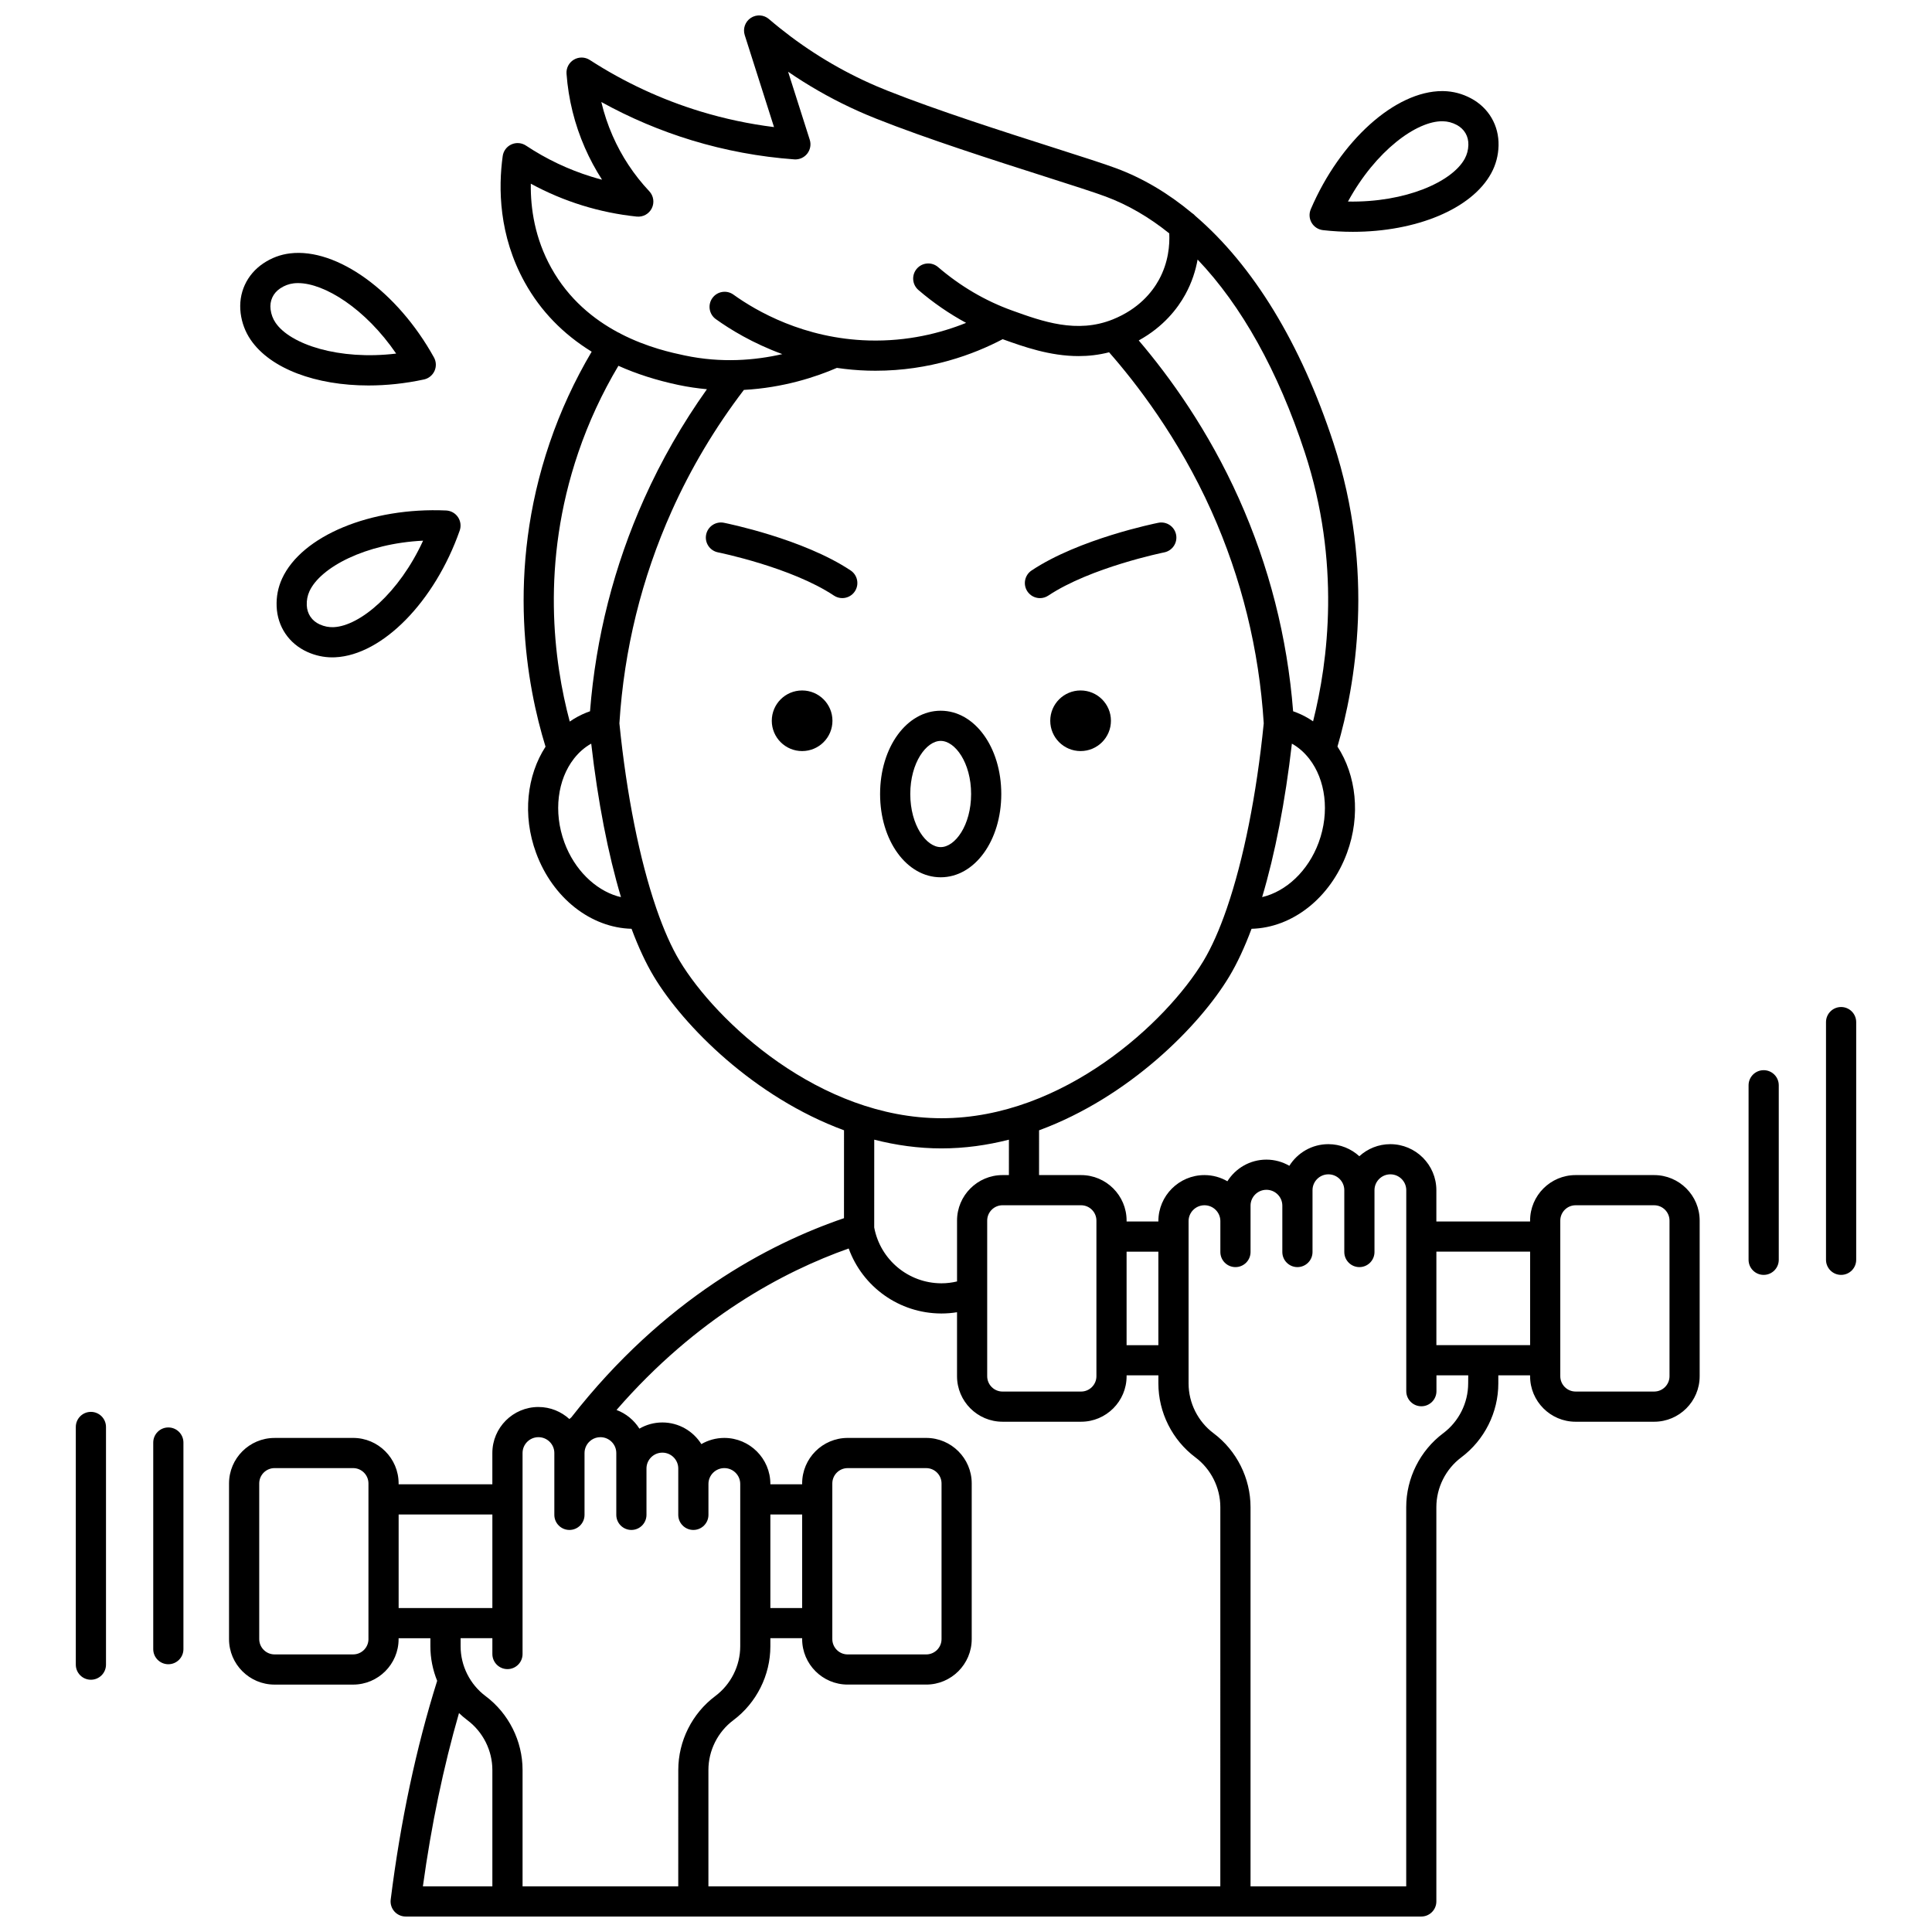 <?xml version="1.0" encoding="UTF-8"?>
<!-- Uploaded to: ICON Repo, www.svgrepo.com, Generator: ICON Repo Mixer Tools -->
<svg width="800px" height="800px" version="1.1" viewBox="144 144 512 512" xmlns="http://www.w3.org/2000/svg">
 <defs>
  <clipPath id="a">
   <path d="m204 148.09h391v503.81h-391z"/>
  </clipPath>
 </defs>
 <g clip-path="url(#a)">
  <path d="m582.37 455.41h-20.82c-6.648 0-12.059 5.41-12.059 12.059v0.234h-24.84v-8.293c0-6.723-5.477-12.195-12.207-12.195-3.16 0-6.039 1.219-8.207 3.195-2.172-1.977-5.047-3.195-8.211-3.195-4.356 0-8.176 2.297-10.336 5.734-1.793-1.035-3.867-1.637-6.082-1.637-4.356 0-8.176 2.297-10.336 5.734-1.793-1.035-3.867-1.637-6.082-1.637-6.731 0-12.207 5.469-12.207 12.195v0.098h-8.422v-0.234c0-6.648-5.41-12.059-12.059-12.059h-11.141l0.004-11.867c23.781-8.75 42.512-27.629 50.406-40.766 2.098-3.492 4.074-7.746 5.902-12.637 10.781-0.27 20.879-8.121 25.293-20.098 3.691-10.02 2.422-20.613-2.523-28.195 4.699-16.098 10.105-46.375-1.066-80.457-8.668-26.449-21.305-47.047-36.613-60.18-0.262-0.312-0.578-0.57-0.922-0.789-6.273-5.223-12.984-9.207-20.047-11.828-3.246-1.207-9.082-3.07-16.473-5.434-13.109-4.188-31.062-9.926-44.164-15.137-1.574-0.625-3.731-1.512-6.488-2.812-8.941-4.227-17.316-9.664-24.895-16.16-1.352-1.164-3.32-1.285-4.812-0.297-1.488 0.988-2.144 2.844-1.602 4.547l7.762 24.379c-6.59-0.82-13.109-2.207-19.445-4.133-10.363-3.152-20.25-7.746-29.383-13.656-1.273-0.824-2.902-0.855-4.211-0.082-1.305 0.773-2.062 2.219-1.949 3.734 0.5 6.785 2.137 13.387 4.867 19.617 1.293 2.953 2.812 5.777 4.547 8.465-0.957-0.25-1.902-0.52-2.848-0.812-6.113-1.895-11.938-4.664-17.309-8.23-1.145-0.758-2.602-0.879-3.856-0.316-1.254 0.566-2.129 1.734-2.316 3.098-1.16 8.379-1.086 21 5.879 33.531 4.18 7.519 10.109 13.625 17.699 18.305-4.523 7.637-8.262 15.738-11.125 24.145-11.711 34.367-6.043 64.527-1.102 80.535-4.926 7.582-6.188 18.152-2.5 28.16 4.41 11.977 14.512 19.828 25.293 20.098 1.828 4.891 3.805 9.145 5.902 12.637 7.894 13.137 26.625 32.012 50.406 40.762l-0.008 23.293c-19.953 6.805-47.75 21.43-72.25 52.773-0.18 0.145-0.348 0.305-0.52 0.461-2.172-1.977-5.047-3.195-8.211-3.195-6.731 0-12.207 5.469-12.207 12.195v8.293h-24.84v-0.234c0-6.648-5.41-12.059-12.059-12.059l-20.824 0.008c-6.648 0-12.059 5.41-12.059 12.059v41.246c0 6.648 5.41 12.059 12.059 12.059h20.82c6.648 0 12.059-5.41 12.059-12.059v-0.234h8.422v2.148c0 3.164 0.633 6.266 1.797 9.145-5.566 17.723-9.715 37.203-12.312 57.969-0.145 1.137 0.211 2.281 0.969 3.144 0.762 0.859 1.855 1.352 3 1.352h269.14c2.207 0 4-1.789 4-4v-104.49c0-5.16 2.469-10.094 6.606-13.191 6.144-4.602 9.812-11.922 9.812-19.59v-2.148h8.422v0.234c0 6.648 5.41 12.059 12.059 12.059h20.82c6.648 0 12.059-5.41 12.059-12.059v-41.246c0-6.648-5.41-12.059-12.059-12.059zm-131.39 20.293v24.785h-8.422v-24.785zm-16.418-8.23v41.242c0 2.238-1.824 4.062-4.062 4.062h-20.82c-2.238 0-4.062-1.824-4.062-4.062v-22.074-0.02-19.152c0-2.238 1.824-4.062 4.062-4.062h20.82c2.238 0.004 4.062 1.824 4.062 4.066zm58.898-100.19c-2.773 7.531-8.629 12.977-14.98 14.461 3.41-11.414 6.121-25.297 7.883-40.668 1.758 0.977 3.266 2.32 4.527 3.914 0.031 0.043 0.062 0.082 0.098 0.125 4.258 5.492 5.473 14.027 2.473 22.168zm-3.68-103.4c9.555 29.152 6.211 55.375 2.199 71.281-1.34-0.918-2.785-1.703-4.332-2.316-0.312-0.125-0.629-0.242-0.957-0.352-1.535-19.543-6.359-38.477-14.352-56.324-8.156-18.211-18.395-32.371-26.562-41.949 6.574-3.621 10.316-8.488 12.359-12.211 1.746-3.184 2.723-6.348 3.242-9.227 11.602 12.16 21.332 29.523 28.402 51.098zm-199.68-48.871c-4.371-7.859-5.527-15.816-5.43-22.332 4.359 2.375 8.941 4.309 13.676 5.773 4.672 1.445 9.512 2.438 14.391 2.945 1.672 0.172 3.258-0.707 3.996-2.199 0.742-1.496 0.477-3.297-0.668-4.516-4.074-4.332-7.348-9.289-9.73-14.734-1.266-2.887-2.258-5.867-2.977-8.914 7.625 4.219 15.668 7.625 24 10.16 8.801 2.676 17.93 4.375 27.133 5.043 1.32 0.098 2.609-0.469 3.43-1.512 0.82-1.043 1.074-2.426 0.672-3.688l-5.738-18.023c5.219 3.578 10.703 6.731 16.402 9.422 3.34 1.578 5.961 2.621 6.949 3.016 13.359 5.316 31.465 11.102 44.684 15.324 7 2.238 13.047 4.168 16.121 5.312 5.894 2.191 11.535 5.477 16.855 9.762 0.148 3.035-0.195 7.664-2.746 12.312-1.785 3.25-5.344 7.707-12.184 10.473-9.539 3.856-18.707 0.547-26.793-2.371-7.059-2.547-13.633-6.41-19.539-11.477-1.676-1.441-4.199-1.246-5.641 0.43-1.438 1.676-1.246 4.199 0.43 5.641 3.953 3.394 8.184 6.297 12.637 8.707-6.766 2.727-15.523 4.949-25.812 4.664-17.156-0.477-29.828-7.816-35.852-12.152-1.789-1.289-4.289-0.883-5.578 0.91-1.289 1.793-0.883 4.293 0.91 5.582 3.734 2.684 9.75 6.394 17.621 9.273-7.156 1.645-16.098 2.43-25.898 0.352-3.234-0.688-9.863-2.098-16.887-5.719-0.016-0.012-0.027-0.023-0.043-0.035-0.23-0.145-0.469-0.266-0.711-0.359-6.41-3.438-13.059-8.754-17.68-17.07zm7.152 48.914c2.731-8.008 6.301-15.723 10.633-22.984 4.781 2.144 10.074 3.844 15.883 5.074 2.586 0.547 5.109 0.906 7.574 1.133-6.484 9.117-12.074 18.844-16.629 29.02-7.992 17.844-12.816 36.781-14.352 56.328-0.004 0-0.008 0.004-0.012 0.004-0.324 0.109-0.637 0.223-0.945 0.348-1.578 0.629-3.051 1.43-4.418 2.375-4.223-15.773-7.754-41.898 2.266-71.297zm-1.168 81.152c0.035-0.047 0.07-0.09 0.105-0.137 1.254-1.574 2.75-2.902 4.492-3.867 1.762 15.375 4.473 29.254 7.883 40.668-0.316-0.074-0.633-0.141-0.949-0.234-5.977-1.785-11.398-7.07-14.035-14.227-3.004-8.156-1.777-16.715 2.504-22.203zm28.043 53.586c-2.18-3.621-4.238-8.277-6.129-13.746-0.031-0.109-0.07-0.215-0.109-0.32-4.371-12.754-7.832-29.898-9.742-48.902 1.23-19.543 5.891-38.465 13.859-56.254 5.094-11.375 11.535-22.16 19.129-32.109 10.52-0.574 19.18-3.469 24.641-5.836 2.633 0.383 5.367 0.648 8.227 0.727 0.68 0.02 1.348 0.027 2.016 0.027 14.414 0 25.996-4.309 33.699-8.359 5.606 2.019 12.539 4.477 20.137 4.477 2.617 0 5.32-0.301 8.066-1.004 6.973 7.926 18.398 22.598 27.125 42.074 7.969 17.789 12.629 36.715 13.859 56.254-1.906 19.008-5.371 36.156-9.742 48.914-0.039 0.102-0.074 0.199-0.105 0.305-1.891 5.473-3.953 10.129-6.133 13.754-9.684 16.113-37.09 41.68-69.398 41.68-32.309 0-59.715-25.566-69.398-41.68zm69.398 49.676c6.141 0 12.109-0.848 17.848-2.312l-0.004 9.383h-1.684c-6.648 0-12.059 5.41-12.059 12.059v16.129c-1.344 0.316-2.715 0.492-4.109 0.492h-0.082c-8.715-0.039-16.137-6.242-17.762-14.785l0.008-23.281c5.731 1.469 11.703 2.316 17.844 2.316zm-24.613 26.527c3.688 10.156 13.355 17.172 24.48 17.223h0.121c1.383 0 2.754-0.113 4.109-0.332v16.957c0 6.648 5.41 12.059 12.059 12.059h20.82c6.648 0 12.059-5.41 12.059-12.059v-0.234h8.422v2.148c0 7.668 3.668 14.992 9.809 19.59 4.137 3.098 6.609 8.027 6.609 13.191l-0.004 100.49h-135.66v-30.832c0-5.16 2.469-10.094 6.606-13.191 6.144-4.602 9.812-11.922 9.812-19.59v-2.148h8.422v0.234c0 6.648 5.41 12.059 12.059 12.059h20.82c6.648 0 12.059-5.41 12.059-12.059v-41.246c0-6.648-5.41-12.059-12.059-12.059h-20.82c-6.648 0-12.059 5.41-12.059 12.059v0.234h-8.422v-0.098c0-6.723-5.477-12.195-12.207-12.195-2.215 0-4.289 0.602-6.082 1.637-2.16-3.438-5.981-5.734-10.336-5.734-2.215 0-4.289 0.602-6.082 1.637-1.414-2.25-3.539-4-6.062-4.949 21.266-24.477 44.293-36.703 61.527-42.793zm-4.34 99.277v-37.012c0-2.238 1.824-4.062 4.062-4.062h20.82c2.238 0 4.062 1.824 4.062 4.062v41.246c0 2.238-1.824 4.062-4.062 4.062h-20.82c-2.238 0-4.062-1.824-4.062-4.062zm-7.996-4h-8.422v-24.785h8.422zm-114.93 8.23c0 2.238-1.824 4.062-4.062 4.062h-20.824c-2.238 0-4.062-1.824-4.062-4.062v-41.246c0-2.238 1.824-4.062 4.062-4.062h20.82c2.238 0 4.062 1.824 4.062 4.062v41.246zm7.996-33.012h24.84v24.785h-24.84zm24.84 32.777v4.195c0 2.207 1.789 4 4 4 2.207 0 4-1.789 4-4v-53.27c0-2.312 1.891-4.195 4.211-4.195s4.211 1.883 4.211 4.195v16.391c0 2.207 1.789 4 4 4 2.207 0 4-1.789 4-4v-16.391c0-1.426 0.723-2.688 1.816-3.445 0.016-0.012 0.027-0.023 0.043-0.035 0.672-0.453 1.48-0.715 2.348-0.715 2.32 0 4.211 1.883 4.211 4.195v16.391c0 2.207 1.789 4 4 4 2.207 0 4-1.789 4-4v-12.293c0-2.312 1.891-4.195 4.211-4.195 2.32 0 4.211 1.883 4.211 4.195v12.293c0 2.207 1.789 4 4 4 2.207 0 4-1.789 4-4v-8.195c0-2.312 1.891-4.195 4.211-4.195 2.32 0 4.211 1.883 4.211 4.195v43.027c0 5.16-2.469 10.094-6.609 13.188-6.144 4.598-9.809 11.922-9.809 19.59l-0.008 30.836h-41.258v-30.832c0-7.668-3.668-14.992-9.812-19.59-4.137-3.098-6.606-8.027-6.606-13.188v-2.148zm-8.844 19.844c0.703 0.672 1.449 1.309 2.234 1.898 4.137 3.098 6.609 8.027 6.609 13.191v30.828h-18.41c2.234-16.246 5.449-31.633 9.566-45.918zm267.44-87.355c0 5.16-2.469 10.094-6.609 13.191-6.144 4.602-9.809 11.922-9.809 19.59v100.49h-41.258v-100.49c0-7.668-3.668-14.992-9.812-19.59-4.137-3.098-6.606-8.027-6.606-13.188v-43.027c0-2.312 1.891-4.195 4.211-4.195s4.211 1.883 4.211 4.195v8.195c0 2.207 1.789 4 4 4 2.207 0 4-1.789 4-4v-12.293c0-2.312 1.891-4.195 4.211-4.195s4.211 1.883 4.211 4.195v12.293c0 2.207 1.789 4 4 4 2.207 0 4-1.789 4-4v-16.391c0-2.312 1.891-4.195 4.211-4.195s4.211 1.883 4.211 4.195v16.391c0 2.207 1.789 4 4 4 2.207 0 4-1.789 4-4v-16.391c0-2.312 1.891-4.195 4.211-4.195s4.211 1.883 4.211 4.195v53.27c0 2.207 1.789 4 4 4 2.207 0 4-1.789 4-4v-4.195h8.422zm-8.422-10.145v-24.785h24.84v24.785zm61.781 8.23c0 2.238-1.824 4.062-4.062 4.062h-20.82c-2.238 0-4.062-1.824-4.062-4.062v-41.242c0-2.238 1.824-4.062 4.062-4.062h20.82c2.238 0 4.062 1.824 4.062 4.062z"/>
 </g>
 <path d="m218.75 297.34c-1.062 2.312-1.547 4.801-1.438 7.394 0.223 5.34 3.262 9.836 8.133 12.035 2.125 0.957 4.348 1.441 6.621 1.441 0.258 0 0.52-0.008 0.777-0.02 12.492-0.602 26.363-14.727 32.984-33.586 0.418-1.195 0.246-2.516-0.461-3.562-0.707-1.047-1.871-1.699-3.133-1.758-19.969-0.891-38.262 6.695-43.484 18.055zm13.707 12.863c-1.273 0.062-2.523-0.184-3.727-0.727-2.086-0.941-3.336-2.789-3.434-5.074-0.055-1.316 0.188-2.57 0.715-3.723 2.898-6.305 14.832-12.656 30.113-13.395-6.383 13.891-16.734 22.586-23.668 22.918z"/>
 <path d="m210.43 234.05c5.254 7.691 17.32 12.105 31.227 12.105 4.75 0 9.715-0.516 14.691-1.59 1.238-0.266 2.273-1.105 2.797-2.254 0.523-1.152 0.469-2.484-0.145-3.59-9.676-17.473-25.711-29.074-38.145-27.57-2.531 0.305-4.906 1.191-7.059 2.637-4.441 2.977-6.691 7.918-6.023 13.215 0.328 2.57 1.219 4.941 2.656 7.047zm7.82-13.621c1.098-0.734 2.297-1.188 3.562-1.34 0.375-0.047 0.766-0.066 1.168-0.066 6.992 0 17.859 6.758 26.008 18.68-15.207 1.828-28.047-2.434-31.957-8.16-0.715-1.047-1.16-2.238-1.324-3.543-0.285-2.266 0.641-4.297 2.543-5.57z"/>
 <path d="m494.6 204.99c2.668 0.301 5.312 0.445 7.914 0.445 16.762 0 31.516-6.035 36.684-15.543 1.219-2.238 1.867-4.688 1.934-7.281 0.137-5.34-2.594-10.035-7.309-12.551-2.289-1.223-4.738-1.867-7.285-1.918-0.113-0.004-0.223-0.004-0.332-0.004-12.434 0-27.031 13.094-34.836 31.305-0.496 1.164-0.418 2.492 0.219 3.586 0.637 1.09 1.754 1.816 3.012 1.961zm31.785-28.855c1.27 0.023 2.504 0.352 3.668 0.973 2.019 1.078 3.144 3.008 3.082 5.293-0.031 1.316-0.359 2.551-0.965 3.664-3.316 6.094-15.605 11.633-30.945 11.348 7.309-13.426 18.23-21.445 25.16-21.277z"/>
 <path d="m356.57 326.98c-4.441 0-8.039 3.594-8.039 8.031 0 4.434 3.602 8.031 8.039 8.031 4.441 0 8.039-3.594 8.039-8.031 0-4.434-3.598-8.031-8.039-8.031z"/>
 <path d="m438.41 335.01c0 4.438-3.602 8.031-8.039 8.031-4.441 0-8.043-3.594-8.043-8.031s3.602-8.031 8.043-8.031c4.438 0 8.039 3.594 8.039 8.031"/>
 <path d="m409.35 354.42c0-12.375-7.055-22.07-16.059-22.07-9.004 0-16.059 9.695-16.059 22.07s7.055 22.07 16.059 22.07c9.004 0 16.059-9.695 16.059-22.07zm-16.055 14.074c-3.812 0-8.062-5.777-8.062-14.074 0-8.293 4.25-14.074 8.062-14.074s8.059 5.781 8.059 14.074-4.25 14.074-8.059 14.074z"/>
 <path d="m369.43 295.18c-12.57-8.375-32.738-12.469-33.59-12.641-2.164-0.43-4.269 0.973-4.707 3.137-0.434 2.164 0.973 4.269 3.137 4.703 0.191 0.039 19.453 3.949 30.723 11.453 0.684 0.453 1.453 0.672 2.215 0.672 1.293 0 2.562-0.625 3.332-1.781 1.223-1.836 0.727-4.32-1.109-5.543z"/>
 <path d="m419.6 302.51c0.762 0 1.531-0.219 2.211-0.672 11.246-7.488 30.535-11.414 30.727-11.453 2.164-0.434 3.57-2.543 3.137-4.707-0.434-2.164-2.535-3.566-4.703-3.137-0.852 0.172-21.02 4.266-33.59 12.641-1.84 1.223-2.336 3.707-1.113 5.543 0.773 1.156 2.039 1.785 3.332 1.785z"/>
 <path d="m631.91 410.87c-2.207 0-4 1.789-4 4v62.988c0 2.207 1.789 4 4 4 2.207 0 4-1.789 4-4v-62.988c0-2.211-1.793-4-4-4z"/>
 <path d="m611.39 427.61c-2.207 0-4 1.789-4 4v46.25c0 2.207 1.789 4 4 4 2.207 0 4-1.789 4-4v-46.25c0-2.211-1.789-4-4-4z"/>
 <path d="m188.61 522.29c-2.207 0-4 1.789-4 4v54.75c0 2.207 1.789 4 4 4 2.207 0 4-1.789 4-4v-54.75c0-2.211-1.793-4-4-4z"/>
 <path d="m168.09 518.16c-2.207 0-4 1.789-4 4v62.988c0 2.207 1.789 4 4 4 2.207 0 4-1.789 4-4v-62.988c0-2.207-1.793-4-4-4z"/>
</svg>